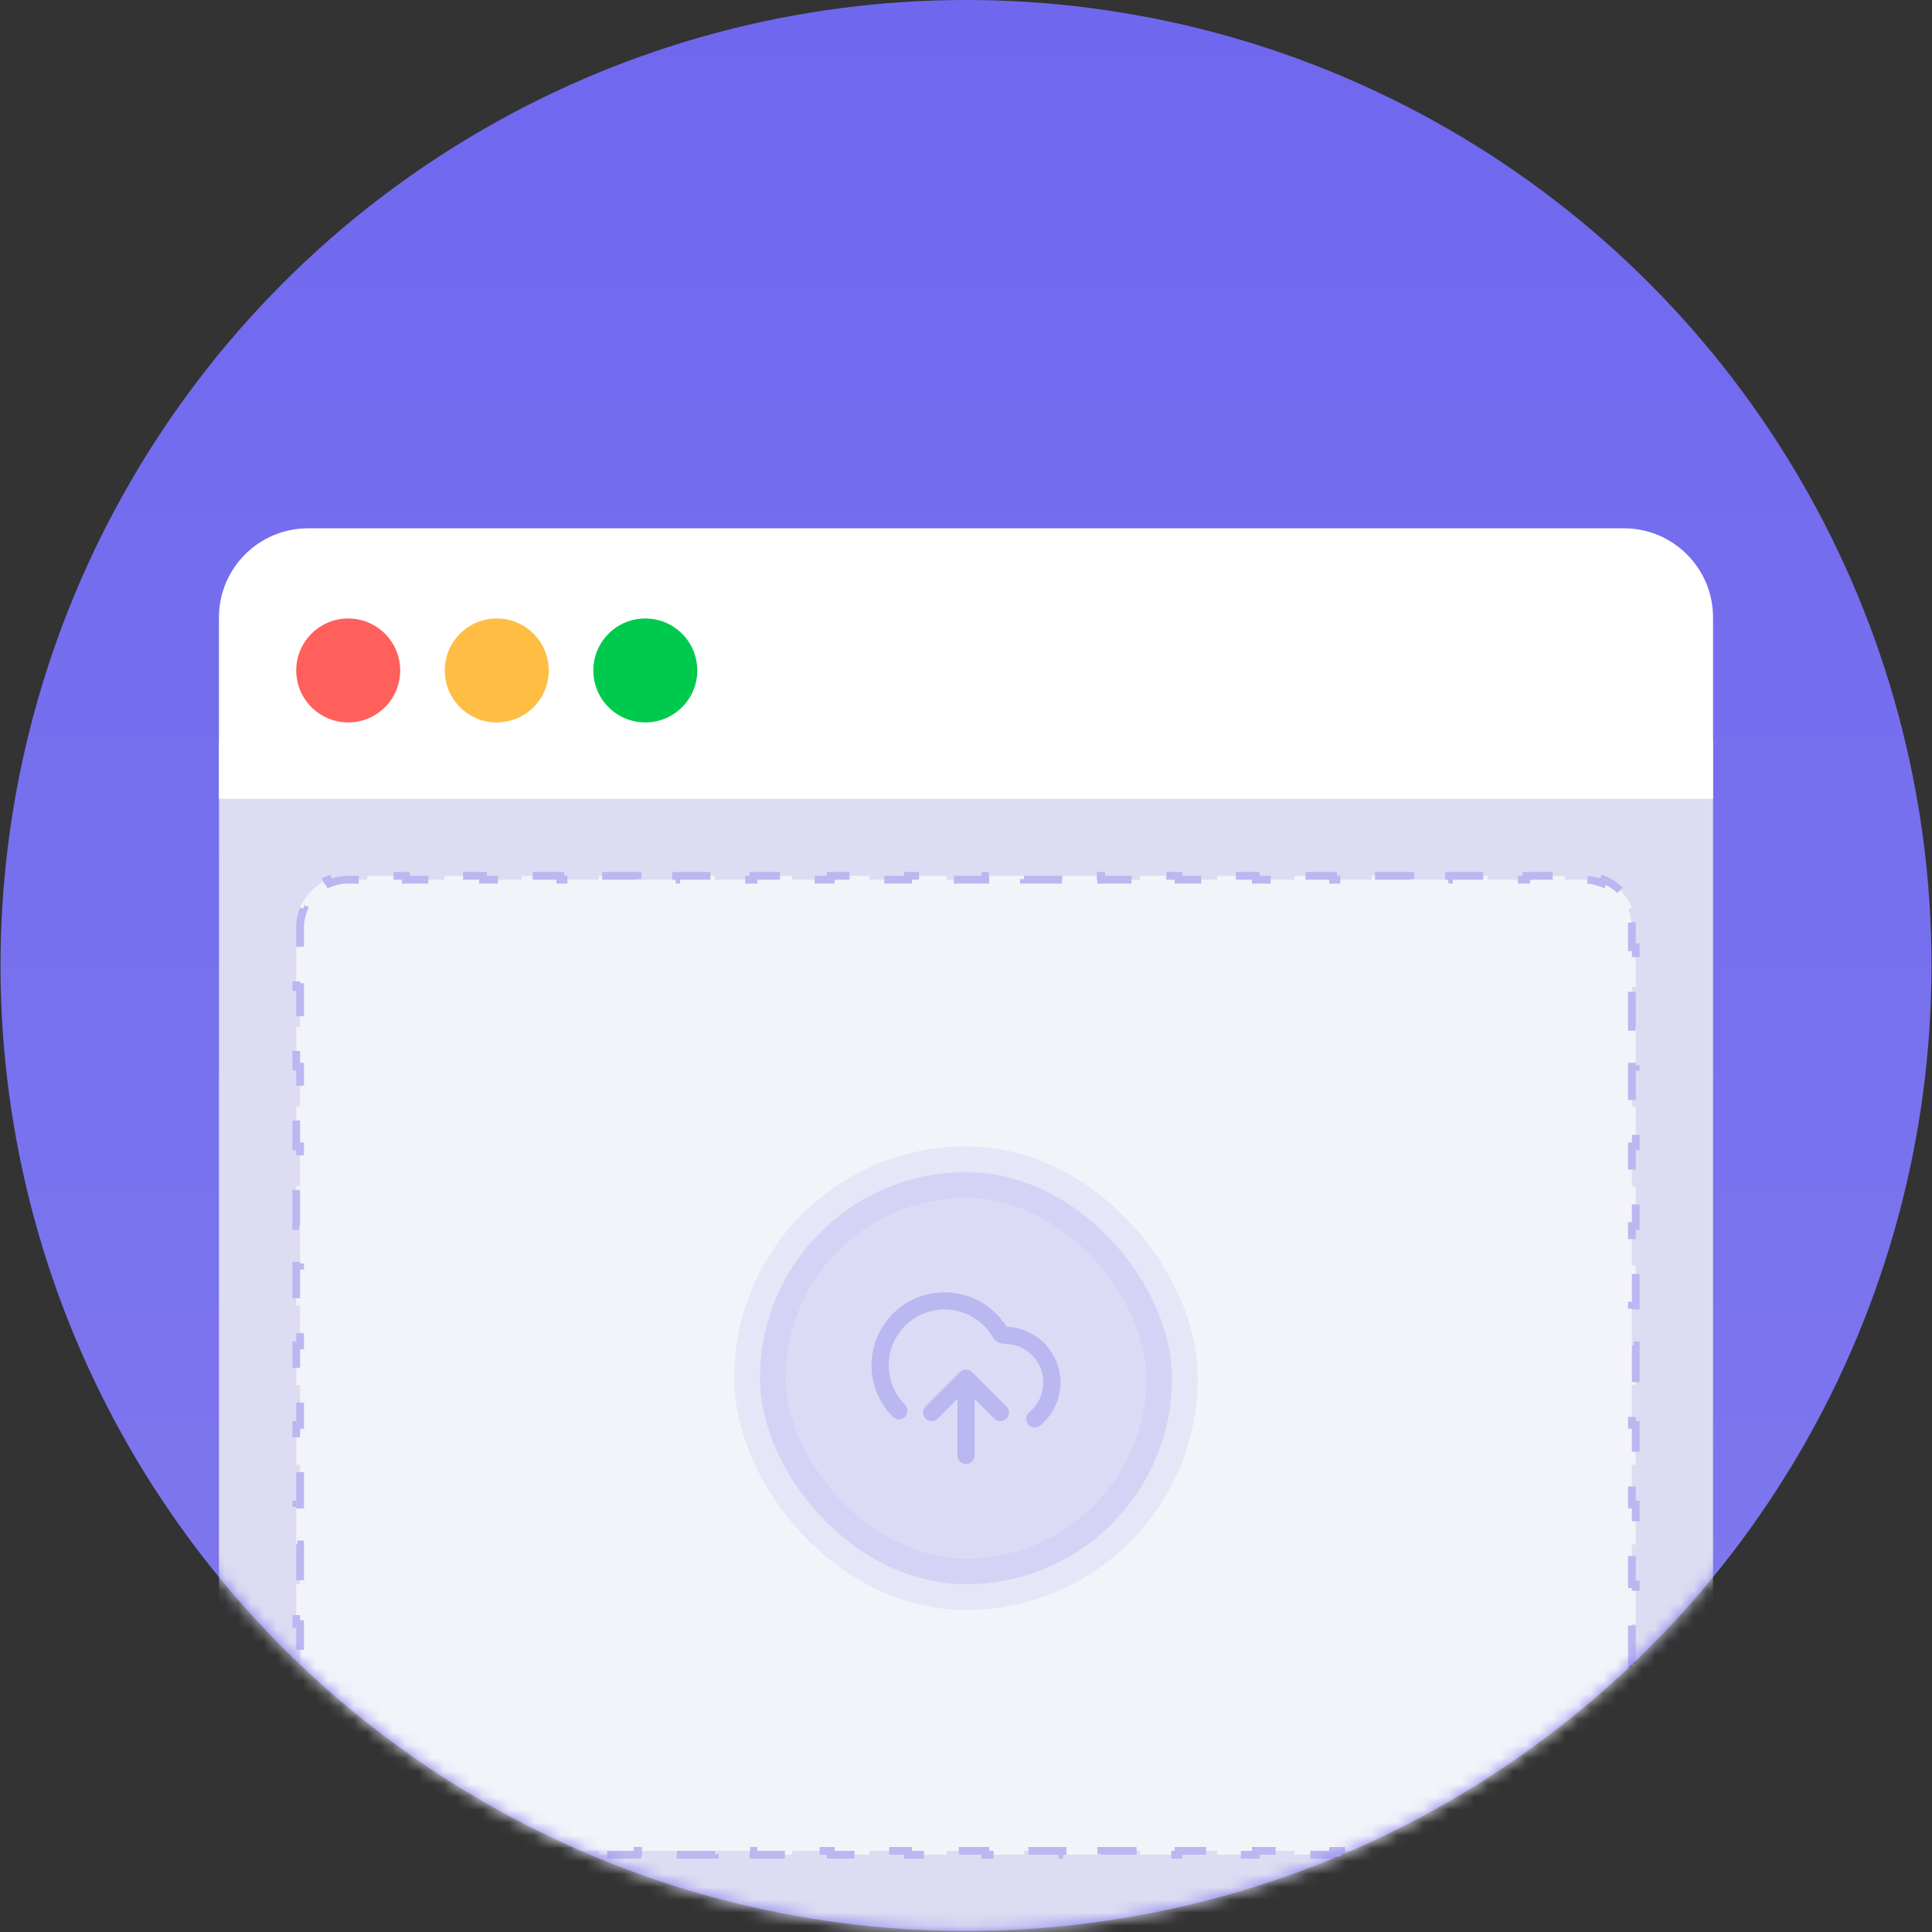 <svg width="150" height="150" viewBox="0 0 150 150" fill="none" xmlns="http://www.w3.org/2000/svg">
<rect x="0" y="0" width="150" height="150" fill="#333333" stroke="none"/>
<circle cx="75.001" cy="74.96" r="74.96" fill="url(#paint0_linear_41_9703)"/>
<mask id="mask0_41_9703" style="mask-type:alpha" maskUnits="userSpaceOnUse" x="0" y="0" width="150" height="150">
<path d="M149.958 74.96C149.958 116.359 116.398 149.919 74.999 149.919C33.6 149.919 0.039 116.359 0.039 74.96C0.039 33.561 33.6 0 74.999 0C116.398 0 149.958 33.561 149.958 74.96Z" fill="url(#paint1_linear_41_9703)"/>
</mask>
<g mask="url(#mask0_41_9703)">
<rect x="17" y="51.018" width="116" height="103" rx="6.919" fill="#DDDCF2"/>
<path d="M17 47.937C17 44.115 20.098 41.018 23.919 41.018H126.081C129.902 41.018 133 44.115 133 47.937V62.018H17V47.937Z" fill="white"/>
<path d="M25.469 143.696C24.491 143.291 23.709 142.509 23.303 141.531L23.581 141.416C23.4 140.98 23.3 140.502 23.3 140V138.455H23V135.364H23.3V132.273H23V129.182H23.3V126.091H23V123H23.3V119.909H23V116.818H23.3V113.727H23V110.636H23.3V107.545H23V104.455H23.3V101.364H23V98.273H23.3V95.182H23V92.091H23.3V89H23V85.909H23.3V82.818H23V79.727H23.3V76.636H23V73.546H23.3V72C23.3 71.498 23.4 71.02 23.581 70.584L23.303 70.469C23.709 69.491 24.491 68.709 25.469 68.303L25.584 68.581C26.02 68.4 26.498 68.3 27 68.3H28.5V68H31.5V68.3H34.5V68H37.5V68.3H40.5V68H43.5V68.3H46.5V68H49.5V68.3H52.5V68H55.5V68.3H58.5V68H61.5V68.3H64.5V68H67.5V68.3H70.5V68H73.5V68.3H76.5V68H79.5V68.3H82.5V68H85.5V68.3H88.5V68H91.5V68.3H94.5V68H97.5V68.3H100.5V68H103.5V68.3H106.5V68H109.5V68.3H112.5V68H115.5V68.3H118.5V68H121.5V68.3H123C123.502 68.3 123.98 68.4 124.416 68.581L124.531 68.303C125.509 68.709 126.291 69.491 126.696 70.469L126.419 70.584C126.6 71.02 126.7 71.498 126.7 72V73.546H127V76.636H126.7V79.727H127V82.818H126.7V85.909H127V89H126.7V92.091H127V95.182H126.7V98.273H127V101.364H126.7V104.455H127V107.545H126.7V110.636H127V113.727H126.7V116.818H127V119.909H126.7V123H127V126.091H126.7V129.182H127V132.273H126.7V135.364H127V138.455H126.7V140C126.7 140.502 126.6 140.98 126.419 141.416L126.696 141.531C126.291 142.509 125.509 143.291 124.531 143.696L124.416 143.419C123.98 143.6 123.502 143.7 123 143.7H121.5V144H118.5V143.7H115.5V144H112.5V143.7H109.5V144H106.5V143.7H103.5V144H100.5V143.7H97.5V144H94.5V143.7H91.5V144H88.5V143.7H85.5V144H82.5V143.7H79.5V144H76.5V143.7H73.5V144H70.5V143.7H67.5V144H64.5V143.7H61.5V144H58.5V143.7H55.5V144H52.5V143.7H49.5V144H46.5V143.7H43.5V144H40.5V143.7H37.5V144H34.5V143.7H31.5V144H28.5V143.7H27C26.498 143.7 26.02 143.6 25.584 143.419L25.469 143.696Z" fill="#F3F3FA" stroke="#BAB7F1" stroke-width="0.6" stroke-dasharray="3 3"/>
<rect x="59" y="91" width="32" height="32" rx="16" fill="#BAB7F1" fill-opacity="0.4"/>
<path d="M72.334 109.667L75.001 107M75.001 107L77.667 109.667M75.001 107V113M80.334 110.162C81.148 109.489 81.667 108.472 81.667 107.333C81.667 105.308 80.026 103.667 78.001 103.667C77.855 103.667 77.719 103.591 77.645 103.465C76.775 101.99 75.17 101 73.334 101C70.573 101 68.334 103.239 68.334 106C68.334 107.377 68.891 108.625 69.792 109.529" stroke="#BAB7F1" stroke-width="1.333" stroke-linecap="round" stroke-linejoin="round"/>
<rect x="59" y="91" width="32" height="32" rx="16" stroke="#BAB7F1" stroke-opacity="0.2" stroke-width="4"/>
<circle cx="27.036" cy="52.054" r="4.036" fill="#FF605C"/>
<circle cx="38.569" cy="52.054" r="4.036" fill="#FFBD44"/>
<circle cx="50.101" cy="52.054" r="4.036" fill="#00CA4E"/>
</g>
<defs>
<linearGradient id="paint0_linear_41_9703" x1="75.001" y1="0" x2="75.001" y2="149.919" gradientUnits="userSpaceOnUse">
<stop stop-color="#6F68EF"/>
<stop offset="1" stop-color="#8079ED"/>
</linearGradient>
<linearGradient id="paint1_linear_41_9703" x1="74.999" y1="0" x2="74.999" y2="149.919" gradientUnits="userSpaceOnUse">
<stop stop-color="#ECEBFF"/>
<stop offset="1" stop-color="#948FDE"/>
</linearGradient>
</defs>
</svg>
